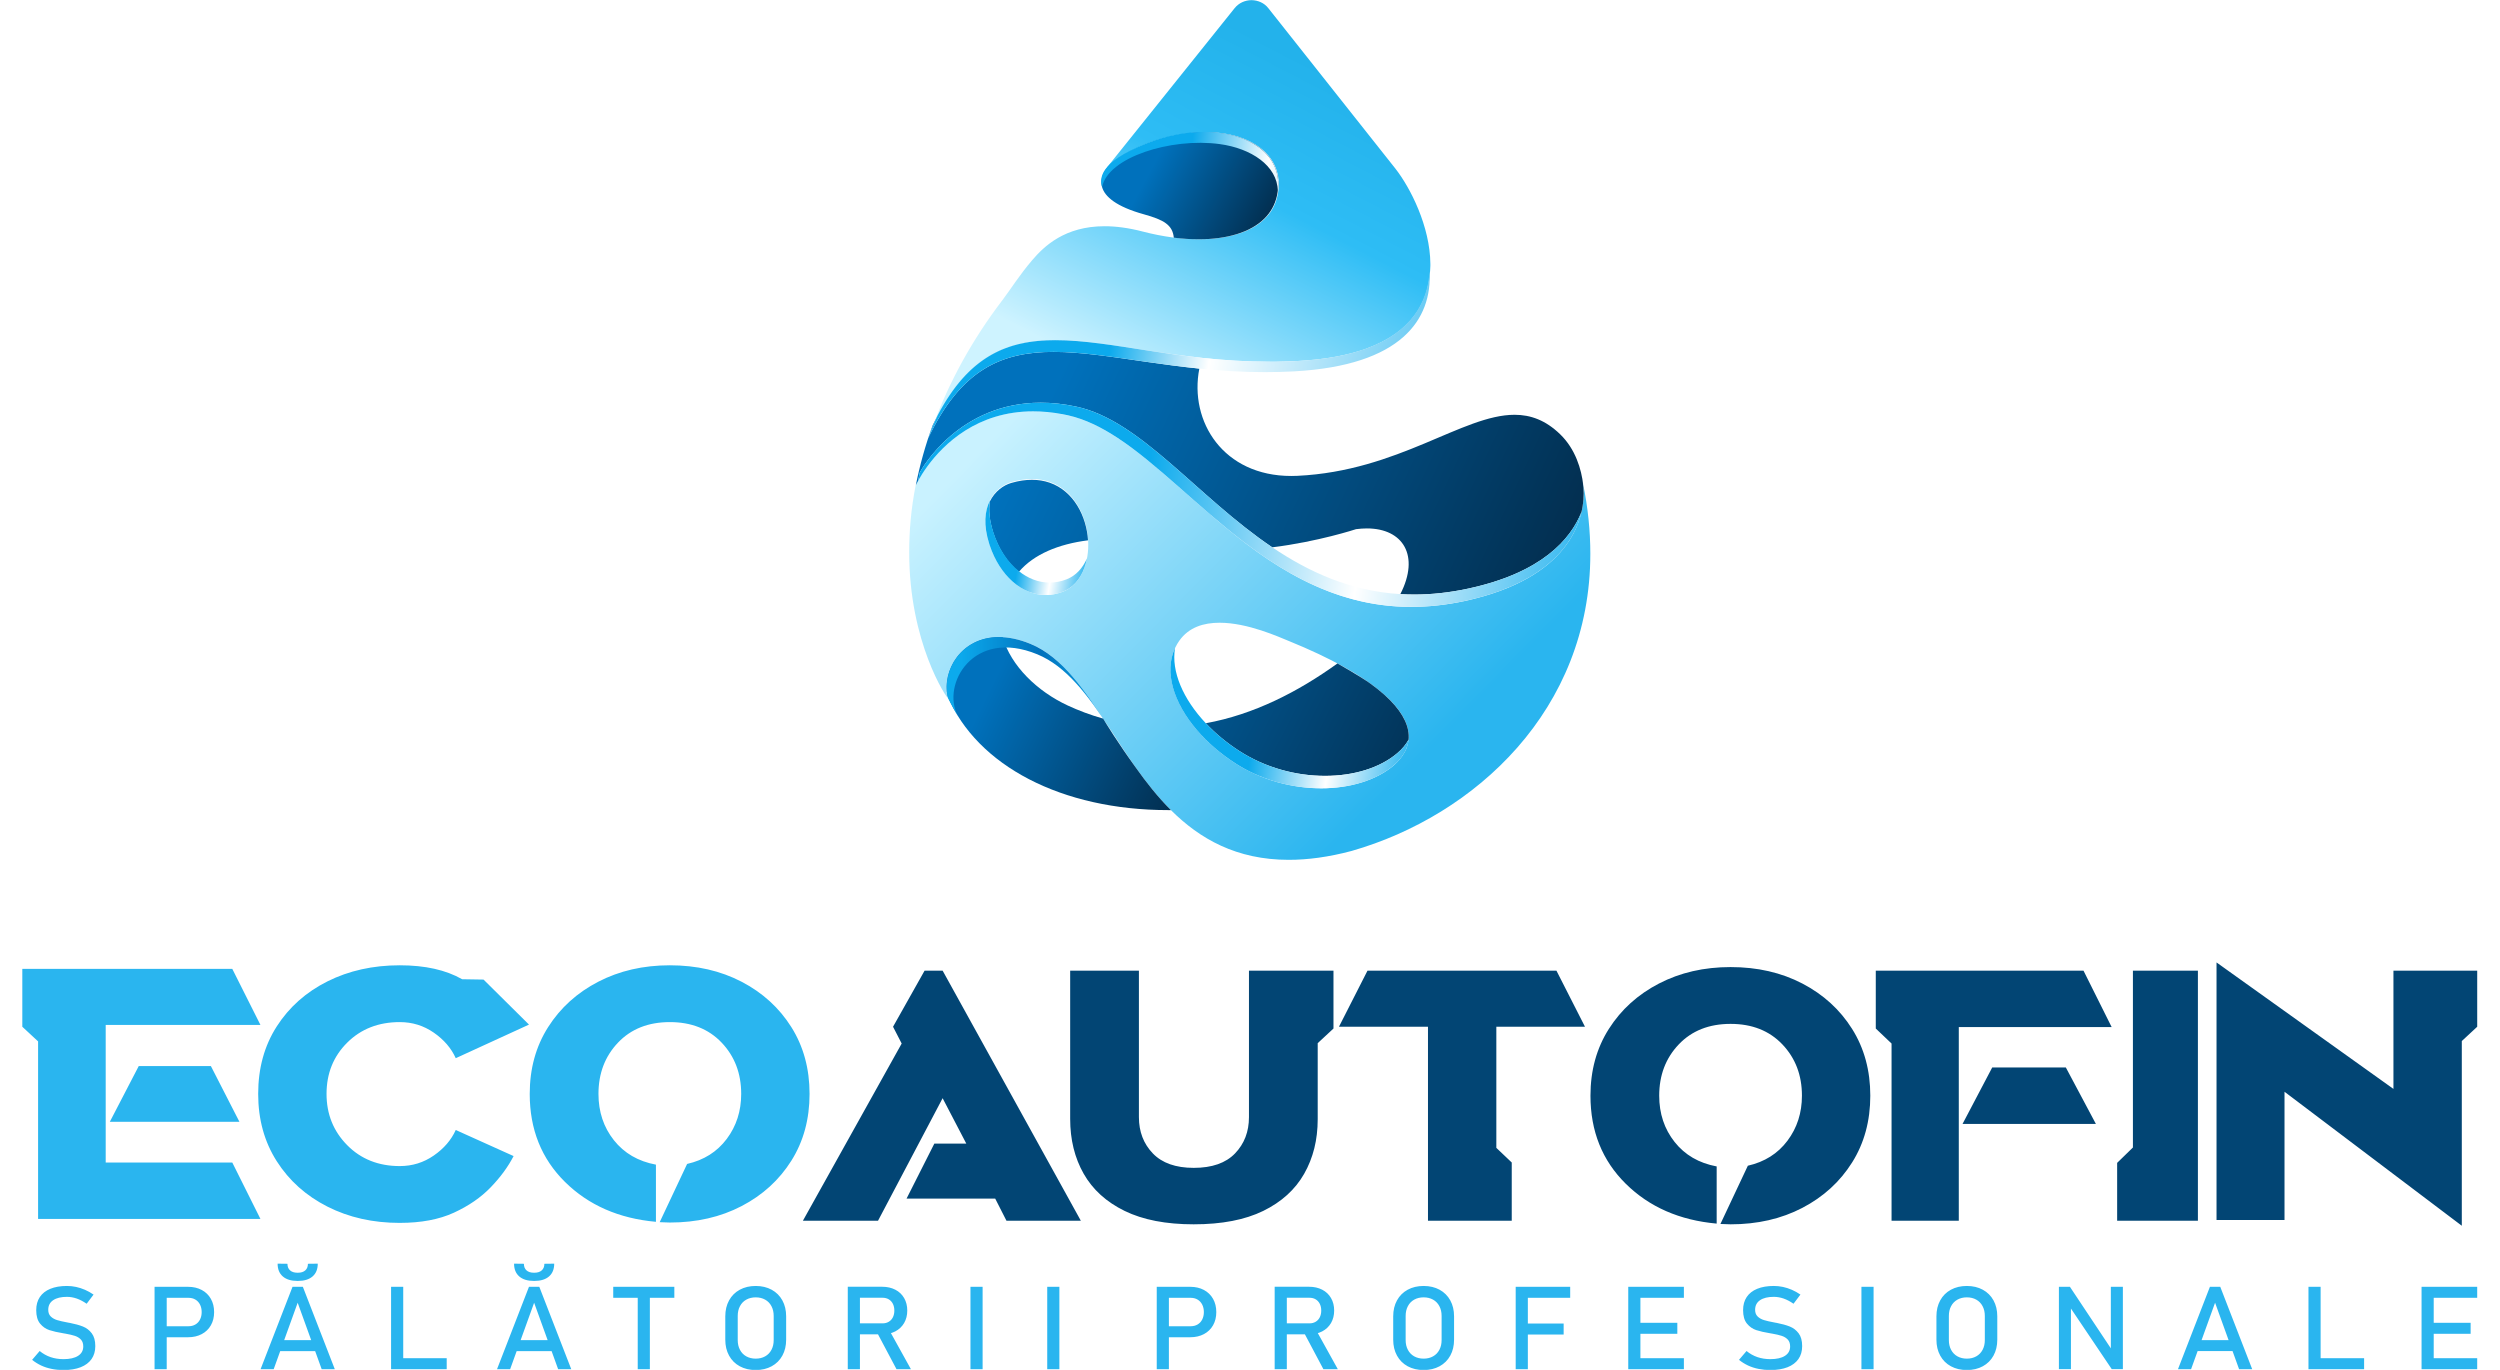 <?xml version="1.0" encoding="UTF-8"?> <svg xmlns="http://www.w3.org/2000/svg" xmlns:xlink="http://www.w3.org/1999/xlink" xmlns:xodm="http://www.corel.com/coreldraw/odm/2003" xml:space="preserve" width="300mm" height="164.386mm" version="1.1" style="shape-rendering:geometricPrecision; text-rendering:geometricPrecision; image-rendering:optimizeQuality; fill-rule:evenodd; clip-rule:evenodd" viewBox="0 0 30000 16438.6"> <defs> <style type="text/css"> .fil3 {fill:#024574;fill-rule:nonzero} .fil2 {fill:#2AB5EF;fill-rule:nonzero} .fil6 {fill:url(#id3)} .fil13 {fill:url(#id4)} .fil5 {fill:url(#id5)} .fil12 {fill:url(#id6)} .fil7 {fill:url(#id7)} .fil14 {fill:url(#id8)} .fil0 {fill:url(#id9)} .fil10 {fill:url(#id10)} .fil9 {fill:url(#id11)} .fil4 {fill:url(#id12)} .fil8 {fill:url(#id13)} .fil1 {fill:url(#id14)} .fil11 {fill:url(#id15)} </style> <clipPath id="id0"> <path d="M15017.51 1.97c-1.11,0 -1.11,0 -2.21,0l0 0c1.1,0 1.1,0 2.21,0zm-2.21 0l0 0 0 0zm-3.32 0l2.21 0c0,0 0,0 1.11,0l0 0c-1.11,0 -2.22,0 -3.32,0zm-4.43 0c1.11,0 1.11,0 2.21,0l0 0 2.22 0c-1.11,0 -3.32,0 -4.43,0zm0 0l0 0 0 0zm-2.21 0c1.1,0 2.21,0 2.21,0l0 0c0,0 -1.11,0 -2.21,0zm70.83 8.18c-18.81,-4.54 -38.74,-7.27 -58.66,-8.18l0 0c19.92,0.91 39.85,3.64 58.66,8.18zm-129.5 0c18.82,-4.54 38.74,-7.27 58.67,-8.18l0 0c-19.93,0.91 -39.85,3.64 -58.67,8.18zm130.61 0c-1.11,0 -1.11,0 -1.11,0l0 0c0,0 0,0 1.11,0zm-130.61 0c0,0 0,0 0,0l0 0c0,0 0,0 0,0zm-2.21 0.91c0,-0.91 1.11,-0.91 2.21,-0.91l0 0c-1.1,0 -2.21,0 -2.21,0.91zm135.03 0c-1.1,-0.91 -2.21,-0.91 -2.21,-0.91l0 0c0,0 1.11,0 2.21,0.91zm133.93 87.28c284.45,359.1 846.72,1068.21 1524.09,1924.6l0 0c-677.37,-856.39 -1239.64,-1565.5 -1524.09,-1924.6l0 0c-35.42,-45.46 -83.01,-74.55 -133.93,-87.28l0 0c50.92,12.73 98.51,42.73 133.93,87.28zm-405.1 0c36.53,-44.55 84.12,-74.55 136.14,-87.28l0 0c-52.02,12.73 -100.72,41.82 -136.14,87.28zm-1528.52 1907.33l1528.52 -1907.33 -1528.52 1907.33zm3877.2 1162.76l0 17.27c1.11,-2.73 1.11,-4.55 1.11,-7.27l0 0c0,-456.38 -239.08,-924.58 -420.6,-1155.49l0 0c180.42,230.01 417.28,693.66 419.49,1145.49l0 0z"></path> </clipPath> <clipPath id="id1"> <path d="M17135.81 3404.67c9.47,-49.67 15.78,-99.65 18.94,-150.25l0 0 0 -2.5c-2.64,51.54 -8.95,102.46 -18.94,152.75zm-0.53 1.56c0,-0.31 0,-0.94 0.53,-1.56l0 0c-0.53,0.62 -0.53,1.25 -0.53,1.56zm-0.53 1.87c0.53,-0.62 0.53,-1.25 0.53,-1.87l0 0c0,0.62 0,1.25 -0.53,1.87zm-745.97 776.22c469.26,-168.98 681.79,-458.54 745.97,-776.22l0 0c-64.18,317.68 -276.71,607.24 -745.97,776.22zm-1.58 0.63c0.53,-0.31 1.06,-0.31 1.58,-0.63l0 0c-0.52,0.32 -1.05,0.32 -1.58,0.63zm-2.1 0.62c0.53,0 0.53,-0.31 1.05,-0.31l0 0c-0.52,0 -1.05,0.31 -1.05,0.31zm-2.1 0.94c0.52,-0.31 0.52,-0.31 1.05,-0.62l0 0c-0.53,0.31 -0.53,0.31 -1.05,0.62zm-2.11 0.62c0.53,0 0.53,0 0.53,0l0 0c0,0 0,0 -0.53,0zm-1065.82 153.06c83.12,-0.93 168.34,-3.75 255.14,-8.43l0 0c-86.8,4.68 -172.02,7.5 -255.14,8.43l0 0z"></path> </clipPath> <clipPath id="id2"> <path d="M12397.34 4935.87c50.65,0 103.6,2.68 156.55,7.37l0 0c-52.95,-4.69 -103.6,-7.37 -154.24,-7.37l0 0 -2.31 0zm-4.6 0c-267.05,0.67 -490.36,63.63 -674.53,155.38l0 0c186.48,-92.42 409.78,-155.38 679.13,-155.38l0 0 -4.6 0zm165.75 7.37c-2.3,0 -2.3,0 -4.6,0l0 0c0,0 2.3,0 4.6,0zm246.33 38.17c-85.18,-18.75 -168.05,-30.81 -246.33,-38.17l0 0c78.28,7.36 161.15,20.09 246.33,38.17zm-246.33 -38.17c0,0 0,0 0,0l0 0c0,0 0,0 0,0zm257.84 40.85c-2.3,-1.34 -6.9,-2.01 -11.51,-2.68l0 0c4.61,0.67 9.21,1.34 11.51,2.68zm4.61 0.67c0,0 -2.3,-0.67 -4.61,-0.67l0 0c2.31,0 4.61,0.67 4.61,0.67zm18.42 4.69c-4.61,-2.01 -11.51,-3.35 -18.42,-4.69l0 0c6.91,1.34 13.81,2.68 18.42,4.69zm0 0c0,0 0,0 0,0l0 0c0,0 0,0 0,0zm20.72 4.69c-6.91,-1.34 -13.82,-3.35 -20.72,-4.69l0 0c6.9,1.34 13.81,3.35 20.72,4.69zm-20.72 -4.69c0,0 0,0 0,0l0 0c0,0 0,0 0,0zm52.95 13.4c-11.51,-2.68 -20.72,-5.36 -32.23,-8.71l0 0c11.51,3.35 20.72,6.03 32.23,8.71zm9.2 3.34c-2.3,-1.34 -6.9,-2 -9.2,-3.34l0 0c2.3,1.34 6.9,2 9.2,3.34zm504.17 245.13c-165.75,-109.17 -333.81,-194.89 -504.17,-245.13l0 0c170.36,50.24 338.42,135.96 504.17,245.13zm-1689.77 -159.4c0,-0.67 2.3,-0.67 2.3,-0.67l0 0c0,0 -2.3,0 -2.3,0.67zm0 0.67c0,-0.67 0,-0.67 0,-0.67l0 0c0,0 0,0 0,0.67zm-725.18 731.37c23.02,-52.91 241.73,-490.93 725.18,-731.37l0 0c-483.45,240.44 -702.16,678.46 -725.18,731.37zm2417.26 -571.97c-2.31,0 -2.31,0 -2.31,-0.67l0 0c0,0.67 0,0.67 2.31,0.67zm20.72 14.74c-6.91,-4.69 -13.82,-9.38 -20.72,-14.74l0 0c6.9,5.36 13.81,10.05 20.72,14.74zm3501.56 2015.96c-1599.99,-1.34 -2550.78,-1381.7 -3501.56,-2015.96l0 0c950.78,634.26 1901.57,2014.62 3501.56,2015.96zm-5941.84 -1457.39c-55.25,284.65 -78.27,550.54 -78.27,796.34l0 0c0,-245.8 23.02,-511.69 78.27,-796.34l0 0c0,0 0,-0.67 2.3,-1.34l0 0c-2.3,0.67 -2.3,1.34 -2.3,1.34zm6584.14 1387.07c-225.61,48.22 -435.11,70.32 -640,70.32l0 0c0,0 0,0 0,0l0 0c0,0 0,0 0,0l0 0c204.89,0 414.39,-22.1 640,-70.32l0 0c1263.88,-272.59 1431.93,-976.51 1431.93,-1292.63l0 0c0,316.12 -168.05,1020.04 -1431.93,1292.63zm-642.3 70.32c0,0 2.3,0 2.3,0l0 0c0,0 -2.3,0 -2.3,0l0 0z"></path> </clipPath> <linearGradient id="id3" gradientUnits="userSpaceOnUse" x1="17694.64" y1="9752.95" x2="12742.1" y2="7244.46"> <stop offset="0" style="stop-opacity:1; stop-color:#032642"></stop> <stop offset="1" style="stop-opacity:1; stop-color:#0071BC"></stop> </linearGradient> <linearGradient id="id4" gradientUnits="userSpaceOnUse" x1="11514.85" y1="8321.26" x2="13311.25" y2="8321.26"> <stop offset="0" style="stop-opacity:1; stop-color:#0CAAED"></stop> <stop offset="0.541" style="stop-opacity:1; stop-color:#0071BC"></stop> <stop offset="1" style="stop-opacity:1; stop-color:#0CAAED"></stop> </linearGradient> <linearGradient id="id5" gradientUnits="userSpaceOnUse" xlink:href="#id3" x1="18275.49" y1="9211.61" x2="11874.43" y2="6149.13"> </linearGradient> <linearGradient id="id6" gradientUnits="userSpaceOnUse" x1="14820.53" y1="8587.95" x2="17090.35" y2="8945.22"> <stop offset="0" style="stop-opacity:1; stop-color:#0CAAED"></stop> <stop offset="0.11" style="stop-opacity:1; stop-color:#0CAAED"></stop> <stop offset="0.522" style="stop-opacity:1; stop-color:white"></stop> <stop offset="1" style="stop-opacity:1; stop-color:#0CAAED"></stop> </linearGradient> <linearGradient id="id7" gradientUnits="userSpaceOnUse" xlink:href="#id3" x1="14503.68" y1="9592.08" x2="11860.15" y2="8302.34"> </linearGradient> <linearGradient id="id8" gradientUnits="userSpaceOnUse" xlink:href="#id6" x1="14011.68" y1="2008.56" x2="16286.81" y2="2300.49"> </linearGradient> <linearGradient id="id9" gradientUnits="userSpaceOnUse" x1="16288.24" y1="9865.42" x2="11769.73" y2="5387.16"> <stop offset="0" style="stop-opacity:1; stop-color:#2AB5EF"></stop> <stop offset="1" style="stop-opacity:1; stop-color:#C9F2FF"></stop> </linearGradient> <linearGradient id="id10" gradientUnits="userSpaceOnUse" xlink:href="#id6" x1="12132.73" y1="6558.81" x2="13127.8" y2="6713.39"> </linearGradient> <linearGradient id="id11" gradientUnits="userSpaceOnUse" x1="13324.93" y1="4136.56" x2="19920.75" y2="5129.74"> <stop offset="0" style="stop-opacity:1; stop-color:#0CAAED"></stop> <stop offset="0.18" style="stop-opacity:1; stop-color:white"></stop> <stop offset="0.788" style="stop-opacity:1; stop-color:#0CAAED"></stop> <stop offset="1" style="stop-opacity:1; stop-color:#0CAAED"></stop> </linearGradient> <linearGradient id="id12" gradientUnits="userSpaceOnUse" xlink:href="#id3" x1="15413.85" y1="2689.91" x2="13897.98" y2="1870.9"> </linearGradient> <linearGradient id="id13" gradientUnits="userSpaceOnUse" xlink:href="#id3" x1="19248.96" y1="7546.68" x2="12719.76" y2="4488.52"> </linearGradient> <linearGradient id="id14" gradientUnits="userSpaceOnUse" x1="15738.88" y1="752.67" x2="13699.41" y2="4690.56"> <stop offset="0" style="stop-opacity:1; stop-color:#23B2EB"></stop> <stop offset="0.388" style="stop-opacity:1; stop-color:#2EBDF5"></stop> <stop offset="1" style="stop-opacity:1; stop-color:#CEF3FF"></stop> </linearGradient> <linearGradient id="id15" gradientUnits="userSpaceOnUse" xlink:href="#id6" x1="13037.13" y1="5812.42" x2="19432.1" y2="6765.8"> </linearGradient> </defs> <g id="Layer_x0020_1">  <g id="_1843004770672"> <path class="fil0" d="M12399.83 4935.48l-6.99 0c-972.61,3.08 -1377.11,829.22 -1405.09,889.6l0 0c-56.09,284.66 -77.24,550.73 -77.24,796.75l0 0c-2.29,1089.2 451.27,1759.09 467.65,1759.09l0 0 0 -1.47c-11.68,-43.33 -18.73,-88.31 -18.73,-133.11l0 0c0,-284.66 224.48,-601.87 628.91,-601.87l0 0c112.27,0 238.49,24.84 378.73,81.97l0 0c516.71,213.57 832.37,877.29 1257.81,1477.6l0 0c128.56,182.55 268.89,360.48 425.49,516.73l0 0c348.43,346.59 787.96,597.22 1414.52,597.22l0 0c226.81,0 476.89,-32.53 755.1,-106.8l0 0c1480,-423.95 2863.96,-1692.52 2863.96,-3566.14l0 0c0,-270.79 -27.98,-553.9 -88.78,-847.81l0 0c4.69,27.84 9.33,69.55 9.33,122.15l0 0c0,317.22 -168.39,1019.57 -1430.81,1293.44l0 0c-224.46,47.97 -437.26,69.62 -640.65,69.62l0 0c-1947.41,0 -2936.32,-2045.26 -4128.71,-2300.63l0 0c-145.01,-30.83 -278.22,-44.8 -404.5,-46.34zm-528.38 1590.5c-32.68,-102.11 -46.79,-193.43 -46.79,-272.33l0 0c0,-276.95 166.03,-425.49 311.04,-468.84l0 0c88.77,-24.75 170.57,-37.09 247.81,-37.09l0 0c77.12,0 147.24,12.34 210.37,34.01l0 0 2.35 1.54 2.29 0c306.34,108.28 460.59,444.09 460.59,753.5l0 0c0,252.2 -102.86,485.8 -306.25,564.7l0 0c-70.13,26.3 -137.98,38.7 -203.46,38.7l0 0c-294.52,0 -561.06,-244.47 -677.95,-614.19zm2952.79 2634.72c-472.21,-306.41 -778.55,-748.79 -778.55,-1124.75l0 0c0,-125.32 32.82,-242.94 105.28,-346.59l0 0c114.56,-162.42 292.25,-216.56 483.96,-216.56l0 0c339.02,0 713.05,171.67 832.23,219.64l0 0c1019.38,414.61 1437.84,818.5 1437.84,1146.44l0 0c0,130.02 -65.42,246 -182.39,348.11l0 0c-210.37,177.93 -526.03,272.24 -867.32,272.24l0 0c-345.99,0 -715.39,-95.85 -1031.05,-298.53l0 0z"></path> <path class="fil1" d="M17164.57 3187.9l0 -1.08 0 -1.1 0 -17.54c-3.45,-452.09 -240.25,-915.98 -420.46,-1145.77l0 0c-677.87,-855.91 -1239.07,-1565.56 -1523.97,-1924.1l0 0c-49.77,-64.28 -125.26,-95.05 -200.82,-96.5l-3.37 0c-75.55,1.45 -149.36,32.22 -200.83,96.5l0 0 -1529.12 1908.04c302.1,-267.7 772.3,-419.97 1182.48,-419.97l0 0c144.14,0 279.68,19.07 398.11,57.15l0 0c308.98,99.51 478.83,310.22 478.83,567.69l0 0c0,45.37 -5.15,93.67 -17.2,143.43l0 0c-77.24,346.74 -451.35,516.54 -938.68,516.54l0 0c-207.73,0 -437.7,-30.76 -674.42,-92.19l0 0c-173.35,-45.38 -326.17,-64.38 -459.94,-64.38l0 0c-477.14,0 -725.99,239.93 -868.42,406.74l0 0c-152.73,178.57 -260.9,352.67 -355.25,477.03l0 0c-360.37,471.1 -641.9,981.82 -834.12,1507.12l0 0c351.86,-738.87 779.19,-981.81 1314.63,-1018.42l0 0 1.77 0 1.68 0c51.48,-4.37 102.95,-5.84 156.17,-5.84l0 0c336.37,0 713.86,65.83 1139.52,130.2l0 0c197.38,29.32 403.33,60.08 619.57,83.45l0 0c253.91,27.84 523.47,45.38 810.05,45.38l0 0 80.62 0c84.15,-1.48 168.15,-4.4 255.76,-8.77l0 0 5.12 0c326.09,-17.53 590.36,-68.75 803.14,-143.43l0 0c1.69,0 1.69,0 1.69,-1.48l0 0 1.77 0 1.68 0 1.69 -1.45 1.77 0c0,0 1.69,0 1.69,-1.47l0 0c544.01,-196.1 743.16,-554.52 765.41,-932.05l0 0 0 2.93c1.62,-22.74 3.35,-44 3.45,-66.66z"></path> <path class="fil2" d="M2873 13461.36l-1555.03 0 347.05 -668.84 865.4 0 342.58 668.84zm252.43 1166.18l-2668.36 0 0 -2130.83 -189.35 -175.79 0 -694.55 2519.63 0 338.08 673.13 -1857.04 0 0 1650.62 1518.96 0 338.08 677.42zm1672 47.16c-321.51,0 -610.74,-65.07 -867.69,-195.09 -256.89,-130.06 -459.76,-311.55 -608.45,-544.49 -148.78,-232.96 -223.13,-502.32 -223.13,-808.17 0,-308.7 74.35,-578.8 223.13,-810.31 148.69,-231.51 351.56,-411.6 608.45,-540.21 256.95,-128.6 546.18,-192.93 867.69,-192.93 303.51,0 552.9,55.73 748.22,167.23l256.92 4.28 545.41 540.21 -878.95 403.02c-54.09,-120.06 -141.97,-222.27 -263.69,-306.59 -121.7,-84.3 -257.68,-126.46 -407.91,-126.46 -255.43,0 -465.75,82.17 -631.04,246.52 -165.26,164.35 -247.91,369.42 -247.91,615.24 0,242.95 82.65,448.02 247.91,615.25 165.29,167.17 375.61,250.76 631.04,250.76 150.23,0 286.21,-42.12 407.91,-126.45 121.72,-84.3 209.6,-186.48 263.69,-306.54l694.12 312.98c-66.1,128.62 -157.74,253.67 -274.95,375.11 -117.18,121.48 -264.42,222.95 -441.73,304.42 -177.27,81.47 -393.63,122.22 -649.04,122.22zm3240.58 -4.32l-121.72 -4.28 329.05 -698.84c201.33,-45.71 359.83,-145.78 475.55,-300.09 115.69,-154.37 173.53,-334.43 173.53,-540.22 0,-245.82 -78.14,-450.89 -234.39,-615.24 -156.27,-164.35 -363.6,-246.52 -622.02,-246.52 -258.43,0 -465.75,82.17 -622.03,246.52 -156.22,164.35 -234.36,369.42 -234.36,615.24 0,214.35 61.59,399.43 184.77,555.19 123.21,155.79 291.49,253.67 504.86,293.71l0 685.94c-444.73,-40.01 -808.33,-199.34 -1090.8,-478.02 -282.46,-278.67 -423.71,-630.96 -423.71,-1056.82 0,-302.97 73.64,-570.24 220.86,-801.75 147.28,-231.51 347.84,-413 601.75,-544.49 253.93,-131.45 540.14,-197.21 858.66,-197.21 321.55,0 608.49,65.76 860.92,197.21 252.41,131.49 451.48,312.98 597.22,544.49 145.74,231.51 218.61,498.78 218.61,801.75 0,302.95 -72.87,570.2 -218.61,801.73 -145.74,231.51 -344.81,413.02 -597.22,544.49 -252.43,131.47 -539.37,197.21 -860.92,197.21z"></path> <path class="fil3" d="M12970.11 14648.96l-892.48 0 -135.2 -265.82 -1063.74 0 333.54 -660.27 383.12 0 -283.94 -544.5 -775.25 1470.59 -901.52 0 1185.46 -2126.53 -103.65 -201.51 378.6 -673.13 216.36 0 1658.7 3001.17zm1354.86 42.84c-333.54,0 -609.99,-53.57 -829.35,-160.78 -219.38,-107.18 -383.1,-255.79 -491.33,-445.86 -108.13,-190.1 -162.22,-409.46 -162.22,-658.11l0 -1779.26 824.85 0 0 1757.82c0,174.35 55.59,319.4 166.76,435.15 111.19,115.74 274.95,173.67 491.29,173.67 219.36,0 384.62,-57.93 495.81,-173.67 111.19,-115.75 166.76,-260.8 166.76,-435.15l0 -1757.82 1014.16 0 0 694.55 -189.3 175.79 0 913.2c0,245.8 -54.08,463.73 -162.23,653.83 -108.19,190.07 -271.95,338.68 -491.31,445.86 -219.38,107.21 -497.33,160.78 -833.89,160.78zm3815.92 -42.84l-1005.17 0 0 -2328.04 -1068.25 0 342.58 -673.13 2267.21 0 342.54 673.13 -1063.72 0 0 1453.4 184.81 175.78 0 698.86zm2625.92 42.84l-121.68 -4.28 329.01 -698.84c201.33,-45.74 359.87,-145.75 475.53,-300.12 115.69,-154.34 173.55,-334.4 173.55,-540.19 0,-245.82 -78.11,-450.92 -234.38,-615.24 -156.25,-164.35 -363.62,-246.51 -622.03,-246.51 -258.42,0 -465.75,82.16 -622.02,246.51 -156.25,164.32 -234.37,369.42 -234.37,615.24 0,214.35 61.59,399.43 184.81,555.19 123.18,155.79 291.48,253.67 504.8,293.68l0 686c-444.71,-39.99 -808.33,-199.37 -1090.77,-478.05 -282.49,-278.67 -423.69,-630.93 -423.69,-1056.82 0,-302.97 73.62,-570.24 220.86,-801.75 147.23,-231.51 347.8,-413 601.73,-544.49 253.93,-131.49 540.14,-197.21 858.65,-197.21 321.49,0 608.5,65.72 860.91,197.21 252.43,131.49 451.49,312.98 597.23,544.49 145.74,231.51 218.59,498.78 218.59,801.75 0,302.95 -72.85,570.22 -218.59,801.73 -145.74,231.51 -344.8,413 -597.23,544.49 -252.41,131.5 -539.42,197.21 -860.91,197.21zm2738.63 -42.84l-806.83 0 0 -2126.53 -189.3 -180.09 0 -694.55 2492.57 0 338.08 677.41 -1834.52 0 0 2323.76zm1645.18 -1161.88l-1600.11 0 356.1 -677.41 883.45 0 360.56 677.41zm1224.17 1161.88l-969.1 0 0 -694.58 189.3 -184.37 0 -2122.22 779.8 0 0 3001.17zm3166.79 60l-2127.45 -1607.78 0 1539.17 -815.82 0 0 -3091.15 2122.95 1517.7 0 -1419.11 1005.17 0 0 673.13 -184.85 171.51 0 2216.53z"></path> <path class="fil2" d="M761.99 16440.44c-50.02,0 -97.58,-4.63 -142.22,-13.69 -44.88,-9.07 -86.59,-22.51 -125.61,-40.61 -38.78,-18.32 -75.12,-40.84 -108.78,-67.97l90.75 -106.02c39.51,32.48 83.17,57.06 130.73,73.32 47.54,16.23 99.26,24.35 155.13,24.35 75.12,0 133.44,-13.21 174.9,-39.69 41.46,-26.44 62.19,-64.01 62.19,-112.51l0 -0.69c0,-34.33 -9.24,-61.71 -28.06,-81.91 -19,-20.2 -43.17,-35.02 -72.91,-44.78 -29.78,-9.75 -68.33,-18.77 -115.41,-26.92 -1.42,-0.46 -3.17,-0.69 -4.6,-0.69 -1.71,0 -3.41,-0.23 -4.87,-0.69l-10.51 -1.86c-69.75,-11.37 -126.34,-24.34 -169.76,-38.52 -43.67,-14.38 -80.99,-40.35 -111.96,-78.18 -30.97,-37.8 -46.33,-91.64 -46.33,-161.47l0 -0.72c0,-60.99 14.36,-113.2 43.17,-156.59 28.76,-43.17 70.97,-76.34 126.11,-98.82 55.34,-22.76 121.7,-34.15 199.5,-34.15 37.09,0 73.66,3.96 109.52,11.62 36.09,7.66 71.46,19.28 106.61,34.33 34.86,15.09 69.25,34.33 103.16,57.57l-82.93 109.95c-39.52,-27.58 -78.78,-48.27 -118.3,-62.19 -39.28,-13.66 -78.53,-20.64 -118.06,-20.64 -70.95,0 -126.34,13.46 -165.62,40.38 -39.25,26.9 -58.8,65.19 -58.8,114.61l0 0.69c0,33.87 10.02,60.53 30.29,80.05 20.21,19.51 45.6,33.86 75.84,43.16 30.25,9.27 72.19,19.03 126.12,28.99 1.95,0.46 3.66,0.74 5.32,0.92 1.71,0.23 3.46,0.71 5.37,1.2 2.44,0.43 4.9,0.89 7.81,1.35 2.93,0.23 5.39,0.72 7.83,1.18 62.94,12.31 115.37,26.89 157.56,43.62 42.19,16.71 77.59,43.86 105.88,81.2 28.28,37.34 42.44,88.37 42.44,153.35l0 1.17c0,60.33 -14.89,111.82 -44.88,154.73 -30.24,42.94 -73.66,75.43 -130.5,97.93 -57.09,22.52 -125.63,33.64 -206.12,33.64zm1167.83 -525.52l332.21 0c31.49,0 59.04,-6.97 82.92,-21.12 23.93,-13.89 42.21,-33.87 55.38,-59.61 13.18,-25.98 19.74,-55.71 19.74,-89.07 0,-34.14 -6.56,-64.05 -19.74,-89.8 -13.17,-25.77 -31.45,-45.95 -55.38,-60.1 -23.88,-14.4 -51.43,-21.33 -82.92,-21.33l-332.21 0 0 -132.04 327.31 0c61.99,0 116.4,12.54 163.71,37.82 47.06,25.06 83.67,60.54 109.5,106.26 26.1,45.94 39.02,98.84 39.02,159.19 0,60.31 -12.92,113.23 -39.02,158.67 -25.83,45.46 -62.44,80.73 -109.5,105.58 -47.31,25.04 -101.72,37.58 -163.71,37.58l-327.31 0 0 -132.03zm-75.14 -473.07l145.86 0 0 988.37 -145.86 0 0 -988.37zm1655.43 0l124.16 0 383.2 988.37 -157.35 0 -288.07 -797.42 -287.81 797.42 -157.33 0 383.2 -988.37zm-206.6 639.68l546.64 0 0 131.74 -546.64 0 0 -131.74zm509.53 -917.62c0,66.1 -20.71,117.16 -62.18,153.35 -41.48,35.96 -100.03,53.84 -175.87,53.84l-5.62 0c-75.85,0 -134.38,-17.88 -175.84,-53.84 -41.46,-36.19 -62.21,-87.25 -62.21,-153.35l118.03 1.4c0,33.87 10.27,60.31 31.27,79.1 20.96,18.82 50.45,28.3 88.75,28.3l5.62 0c38.05,0 67.58,-9.48 88.54,-28.3 21,-18.79 31.45,-45.23 31.45,-79.1l118.06 -1.4zm879.78 277.94l145.84 0 0 988.37 -145.84 0 0 -988.37zm72.93 856.62l594.67 0 0 131.8 -594.67 0 0 -131.8zm1581.77 -856.62l124.12 0 383.24 988.37 -157.35 0 -288.06 -797.42 -287.84 797.42 -157.31 0 383.2 -988.37zm-206.59 639.68l546.61 0 0 131.74 -546.61 0 0 -131.74zm509.52 -917.62c0,66.1 -20.73,117.16 -62.19,153.35 -41.46,35.96 -100.01,53.84 -175.88,53.84l-5.6 0c-75.87,0 -134.41,-17.88 -175.88,-53.84 -41.46,-36.19 -62.19,-87.25 -62.19,-153.35l118.06 1.4c0,33.87 10.26,60.31 31.22,79.1 20.98,18.82 50.49,28.3 88.79,28.3l5.6 0c38.05,0 67.56,-9.48 88.54,-28.3 20.96,-18.79 31.47,-45.23 31.47,-79.1l118.06 -1.4zm1002.21 358.93l145.63 0 0 907.38 -145.63 0 0 -907.38zm-293.91 -80.99l733.23 0 0 132.04 -733.23 0 0 -132.04zm1709.8 998.59c-72.44,0 -136.36,-15.1 -191.72,-45.24 -55.14,-30.16 -97.81,-72.61 -128.05,-127.86 -30.28,-54.96 -45.37,-118.79 -45.37,-191.15l0 -280.06c0,-72.61 15.09,-136.39 45.37,-191.41 30.24,-54.99 72.91,-97.69 128.05,-127.83 55.36,-30.16 119.28,-45.26 191.72,-45.26 72.18,0 136.12,15.1 191.48,45.26 55.12,30.14 98.04,72.84 128.28,127.83 30.26,55.02 45.37,118.8 45.37,191.41l0 280.06c0,72.36 -15.11,136.19 -45.37,191.15 -30.24,55.25 -73.16,97.7 -128.28,127.86 -55.36,30.14 -119.3,45.24 -191.48,45.24zm0 -136.67c42.69,0 80.48,-9.25 113.2,-27.59 32.68,-18.32 57.78,-44.32 75.6,-78.18 18.04,-33.64 26.83,-72.62 26.83,-117.19l0 -289.51c0,-44.36 -8.79,-83.52 -26.83,-117.2 -17.82,-33.87 -42.92,-59.85 -75.6,-78.19 -32.72,-18.31 -70.51,-27.61 -113.2,-27.61 -42.94,0 -80.74,9.3 -113.42,27.61 -32.72,18.34 -57.82,44.32 -75.62,78.19 -18.04,33.68 -26.85,72.84 -26.85,117.2l0 289.51c0,44.57 8.81,83.55 26.85,117.19 17.8,33.86 42.9,59.86 75.62,78.18 32.68,18.34 70.48,27.59 113.42,27.59zm1168.3 -423.4l354.42 0c27.81,0 52.22,-6.29 73.66,-19.06 21.48,-12.72 38.05,-30.6 49.77,-54.02 11.47,-23.42 17.33,-50.13 17.33,-80.51 0,-30.39 -5.86,-57.33 -17.33,-80.5 -11.72,-23.42 -28.29,-41.56 -49.52,-54.09 -20.96,-12.77 -45.83,-19.01 -73.91,-19.01l-354.42 0 0 -132.02 348.82 0c60.01,0 112.71,11.85 158.29,35.5 45.38,23.45 80.74,56.85 105.63,100.25 25.1,43.16 37.57,93.25 37.57,149.87 0,56.58 -12.7,106.49 -37.82,149.86 -25.37,43.16 -60.73,76.57 -106.11,100.25 -45.58,23.42 -98.03,35.27 -157.56,35.27l-348.82 0 0 -131.79zm-63.65 -439.21l145.89 0 0 989.06 -145.89 0 0 -989.06zm346.62 540.37l145.11 -31.08 265.88 479.77 -172.95 0 -238.04 -448.69zm1271.46 448.69l-145.85 0 0 -988.37 145.85 0 0 988.37zm921.24 0l-145.84 0 0 -988.37 145.84 0 0 988.37zm1243.42 -515.3l332.25 0c31.47,0 59.01,-6.97 82.91,-21.12 23.93,-13.89 42.23,-33.87 55.38,-59.61 13.18,-25.98 19.77,-55.71 19.77,-89.07 0,-34.14 -6.59,-64.05 -19.77,-89.8 -13.15,-25.77 -31.45,-45.95 -55.38,-60.1 -23.9,-14.4 -51.44,-21.33 -82.91,-21.33l-332.25 0 0 -132.04 327.38 0c61.95,0 116.33,12.54 163.66,37.82 47.08,25.06 83.68,60.54 109.51,106.26 26.1,45.94 39.02,98.84 39.02,159.19 0,60.31 -12.92,113.23 -39.02,158.67 -25.83,45.46 -62.43,80.73 -109.51,105.58 -47.33,25.04 -101.71,37.58 -163.66,37.58l-327.38 0 0 -132.03zm-75.12 -473.07l145.85 0 0 988.37 -145.85 0 0 -988.37zm1478.83 438.52l354.44 0c27.79,0 52.2,-6.29 73.64,-19.06 21.46,-12.72 38.05,-30.6 49.77,-54.02 11.45,-23.42 17.31,-50.13 17.31,-80.51 0,-30.39 -5.86,-57.33 -17.31,-80.5 -11.72,-23.42 -28.31,-41.56 -49.52,-54.09 -20.96,-12.77 -45.85,-19.01 -73.89,-19.01l-354.44 0 0 -132.02 348.82 0c59.99,0 112.69,11.85 158.29,35.5 45.38,23.45 80.74,56.85 105.63,100.25 25.12,43.16 37.57,93.25 37.57,149.87 0,56.58 -12.69,106.49 -37.8,149.86 -25.39,43.16 -60.75,76.57 -106.13,100.25 -45.62,23.42 -98.07,35.27 -157.56,35.27l-348.82 0 0 -131.79zm-63.65 -439.21l145.89 0 0 989.06 -145.89 0 0 -989.06zm346.6 540.37l145.13 -31.08 265.9 479.77 -172.94 0 -238.09 -448.69zm1441.01 458.91c-72.44,0 -136.36,-15.1 -191.7,-45.24 -55.14,-30.16 -97.83,-72.61 -128.07,-127.86 -30.22,-54.96 -45.37,-118.79 -45.37,-191.15l0 -280.06c0,-72.61 15.15,-136.39 45.37,-191.41 30.24,-54.99 72.93,-97.69 128.07,-127.83 55.34,-30.16 119.26,-45.26 191.7,-45.26 72.22,0 136.12,15.1 191.5,45.26 55.1,30.14 98.04,72.84 128.3,127.83 30.24,55.02 45.38,118.8 45.38,191.41l0 280.06c0,72.36 -15.14,136.19 -45.38,191.15 -30.26,55.25 -73.2,97.7 -128.3,127.86 -55.38,30.14 -119.28,45.24 -191.5,45.24zm0 -136.67c42.68,0 80.5,-9.25 113.2,-27.59 32.68,-18.32 57.8,-44.32 75.62,-78.18 18.07,-33.64 26.81,-72.62 26.81,-117.19l0 -289.51c0,-44.36 -8.74,-83.52 -26.81,-117.2 -17.82,-33.87 -42.94,-59.85 -75.62,-78.19 -32.7,-18.31 -70.52,-27.61 -113.2,-27.61 -42.92,0 -80.72,9.3 -113.4,27.61 -32.68,18.34 -57.82,44.32 -75.62,78.19 -18.06,33.68 -26.85,72.84 -26.85,117.2l0 289.51c0,44.57 8.79,83.55 26.85,117.19 17.8,33.86 42.94,59.86 75.62,78.18 32.68,18.34 70.48,27.59 113.4,27.59zm1104.65 -861.92l145.89 0 0 988.37 -145.89 0 0 -988.37zm71.5 440.61l503.94 0 0 131.79 -503.94 0 0 -131.79zm0 -440.61l582.47 0 0 132.04 -582.47 0 0 -132.04zm1279.28 0l145.84 0 0 988.37 -145.84 0 0 -988.37zm70.75 856.62l596.86 0 0 131.8 -596.86 0 0 -131.8zm0 -424.85l518.1 0 0 131.8 -518.1 0 0 -131.8zm0 -431.77l596.86 0 0 132.04 -596.86 0 0 -132.04zm1634.68 998.59c-50.02,0 -97.57,-4.63 -142.22,-13.69 -44.88,-9.07 -86.59,-22.51 -125.61,-40.61 -38.78,-18.32 -75.12,-40.84 -108.78,-67.97l90.75 -106.02c39.51,32.48 83.17,57.06 130.71,73.32 47.56,16.23 99.29,24.35 155.15,24.35 75.12,0 133.4,-13.21 174.9,-39.69 41.46,-26.44 62.19,-64.01 62.19,-112.51l0 -0.69c0,-34.33 -9.28,-61.71 -28.06,-81.91 -19.02,-20.2 -43.16,-35.02 -72.95,-44.78 -29.74,-9.75 -68.29,-18.77 -115.35,-26.92 -1.48,-0.46 -3.18,-0.69 -4.64,-0.69 -1.71,0 -3.43,-0.23 -4.89,-0.69l-10.47 -1.86c-69.77,-11.37 -126.34,-24.34 -169.76,-38.52 -43.67,-14.38 -80.99,-40.35 -111.96,-78.18 -30.99,-37.8 -46.37,-91.64 -46.37,-161.47l0 -0.72c0,-60.99 14.4,-113.2 43.21,-156.59 28.76,-43.17 70.97,-76.34 126.07,-98.82 55.38,-22.76 121.72,-34.15 199.54,-34.15 37.09,0 73.66,3.96 109.52,11.62 36.1,7.66 71.46,19.28 106.61,34.33 34.87,15.09 69.25,34.33 103.16,57.57l-82.93 109.95c-39.52,-27.58 -78.78,-48.27 -118.3,-62.19 -39.26,-13.66 -78.53,-20.64 -118.06,-20.64 -70.99,0 -126.34,13.46 -165.61,40.38 -39.3,26.9 -58.8,65.19 -58.8,114.61l0 0.69c0,33.87 10.01,60.53 30.24,80.05 20.27,19.51 45.62,33.86 75.84,43.16 30.29,9.27 72.23,19.03 126.16,28.99 1.91,0.46 3.62,0.74 5.33,0.92 1.7,0.23 3.41,0.71 5.37,1.2 2.43,0.43 4.89,0.89 7.8,1.35 2.94,0.23 5.39,0.72 7.83,1.18 62.9,12.31 115.37,26.89 157.56,43.62 42.19,16.71 77.55,43.86 105.88,81.2 28.29,37.34 42.44,88.37 42.44,153.35l0 1.17c0,60.33 -14.88,111.82 -44.88,154.73 -30.28,42.94 -73.7,75.43 -130.5,97.93 -57.09,22.52 -125.63,33.64 -206.12,33.64zm1238.55 -10.22l-145.86 0 0 -988.37 145.86 0 0 988.37zm1119.29 10.22c-72.43,0 -136.35,-15.1 -191.69,-45.24 -55.14,-30.16 -97.83,-72.61 -128.07,-127.86 -30.27,-54.96 -45.38,-118.79 -45.38,-191.15l0 -280.06c0,-72.61 15.11,-136.39 45.38,-191.41 30.24,-54.99 72.93,-97.69 128.07,-127.83 55.34,-30.16 119.26,-45.26 191.69,-45.26 72.2,0 136.12,15.1 191.47,45.26 55.13,30.14 98.07,72.84 128.3,127.83 30.24,55.02 45.37,118.8 45.37,191.41l0 280.06c0,72.36 -15.13,136.19 -45.37,191.15 -30.23,55.25 -73.17,97.7 -128.3,127.86 -55.35,30.14 -119.27,45.24 -191.47,45.24zm0 -136.67c42.69,0 80.49,-9.25 113.17,-27.59 32.67,-18.32 57.82,-44.32 75.61,-78.18 18.07,-33.64 26.85,-72.62 26.85,-117.19l0 -289.51c0,-44.36 -8.78,-83.52 -26.85,-117.2 -17.79,-33.87 -42.94,-59.85 -75.61,-78.19 -32.68,-18.31 -70.48,-27.61 -113.17,-27.61 -42.92,0 -80.74,9.3 -113.41,27.61 -32.68,18.34 -57.82,44.32 -75.64,78.19 -18.03,33.68 -26.81,72.84 -26.81,117.2l0 289.51c0,44.57 8.78,83.55 26.81,117.19 17.82,33.86 42.96,59.86 75.64,78.18 32.67,18.34 70.49,27.59 113.41,27.59zm1104.66 -861.92l132.21 0 508.09 764.04 -17.09 17.6 0 -781.64 144.42 0 0 987.68 -133.68 0 -506.61 -752.42 17.04 -17.6 0 770.02 -144.38 0 0 -987.68zm1812.01 0l124.16 0 383.2 988.37 -157.35 0 -288.02 -797.42 -287.86 797.42 -157.33 0 383.2 -988.37zm-206.59 639.68l546.63 0 0 131.74 -546.63 0 0 -131.74zm1389.3 -639.68l145.85 0 0 988.37 -145.85 0 0 -988.37zm72.93 856.62l594.68 0 0 131.8 -594.68 0 0 -131.8zm1284.18 -856.62l145.84 0 0 988.37 -145.84 0 0 -988.37zm70.73 856.62l596.88 0 0 131.8 -596.88 0 0 -131.8zm0 -424.85l518.1 0 0 131.8 -518.1 0 0 -131.8zm0 -431.77l596.88 0 0 132.04 -596.88 0 0 -132.04z"></path> <path class="fil4" d="M13340.79 1957.64c-155.96,134.1 -281.3,428.97 385.64,613.96l0 0c239.88,66.49 344.95,128.09 359.27,280.61l0 0c102.5,12.81 201.93,19.23 297.01,19.23l0 0c339.39,0.07 623.02,-82.46 790.8,-249.27l0 0c73.52,-73.12 124.85,-162.51 148.84,-268.18l0 0c0,-0.65 0.23,-1.13 0.3,-1.62l0 0c0.08,-0.25 0.14,-0.41 0.14,-0.64l0 0c0.15,-0.41 0.15,-0.83 0.23,-1.22l0 0c0.06,-0.09 0.15,-0.32 0.15,-0.51l0 0c10.49,-47.62 15.63,-94.15 15.63,-139.1l0 0c-0.21,-180.94 -84.22,-338.23 -240.9,-450.32l0 0c-156.92,-111.46 -379.25,-173.14 -633.39,-173.14 -344.22,0 -746.74,113.38 -1123.72,370.2l0 0z"></path> <path class="fil5" d="M13058.32 6539.42l0 -1.27 0 -4.62 0 -3.52c-0.06,-9.55 -0.27,-19.1 -0.66,-28.72l0 0c0.39,9.62 0.6,19.17 0.66,28.72zm-921.89 -744.53c-94.2,27.36 -197,99.42 -257.86,221.75l0 0c-15.8,101.38 -7.41,223.78 38.61,369.06l0 0c64.63,203.49 174.25,369.01 308.54,476.71 1.19,-1.47 2.5,-2.92 3.75,-4.3l0 0c178.06,-205.93 468.9,-328.72 826.79,-374.35l0 0c0,0.81 0.06,1.54 0.15,2.28l0 0c-18.22,-291.72 -171.61,-592.54 -458.85,-693.36l0 0c-0.08,0 -0.29,0 -0.29,-0.07l0 0c-0.37,-0.09 -0.89,-0.32 -1.33,-0.48l0 0c-0.44,-0.16 -0.96,-0.32 -1.39,-0.42l0 0c-0.07,0 -0.21,-0.06 -0.21,-0.06l0 0c-63.96,-22 -134.46,-34.19 -211.47,-34.19l0 0c-75.87,0 -157.96,11.78 -246.44,37.43zm-259.19 224.42c0.43,-0.89 0.89,-1.79 1.33,-2.67l0 0c0,0 0,0 0,0l0 0c-0.52,0.88 -0.9,1.71 -1.33,2.67zm-0.21 0.33c0.06,-0.07 0.14,-0.26 0.21,-0.33l0 0c-0.07,0.07 -0.15,0.26 -0.21,0.33zm-1.4 2.85c0.44,-0.99 0.96,-1.96 1.4,-2.85l0 0c-0.44,0.89 -0.96,1.86 -1.4,2.85zm-0.37 0.87c0.08,-0.32 0.23,-0.64 0.37,-0.87l0 0c-0.14,0.23 -0.29,0.55 -0.37,0.87zm-1.02 2.05c0.35,-0.67 0.64,-1.38 1.02,-2.05l0 0c-0.38,0.67 -0.67,1.38 -1.02,2.05zm-0.44 0.88c0.15,-0.23 0.29,-0.56 0.44,-0.88l0 0c-0.15,0.32 -0.29,0.65 -0.44,0.88zm-1.04 2.2c0.38,-0.73 0.73,-1.47 1.04,-2.2l0 0c-0.31,0.73 -0.66,1.47 -1.04,2.2zm-0.29 0.72c0.08,-0.23 0.23,-0.49 0.29,-0.72l0 0c-0.06,0.23 -0.21,0.49 -0.29,0.72zm-2.73 6.09c0.9,-2.02 1.77,-4.04 2.73,-6.09l0 0c-0.96,2.05 -1.83,4.07 -2.73,6.09zm-0.14 0.33c0,-0.07 0.08,-0.26 0.14,-0.33l0 0c-0.06,0.07 -0.14,0.26 -0.14,0.33zm-1.17 2.67c0.38,-0.88 0.73,-1.78 1.17,-2.67l0 0c-0.44,0.89 -0.79,1.79 -1.17,2.67zm-0.29 0.66c0.06,-0.25 0.15,-0.41 0.29,-0.66l0 0c-0.14,0.25 -0.23,0.41 -0.29,0.66zm-1.19 2.67c0.38,-0.9 0.82,-1.79 1.19,-2.67l0 0c-0.37,0.88 -0.81,1.77 -1.19,2.67zm-0.14 0.32c0.08,-0.07 0.08,-0.23 0.14,-0.32l0 0c-0.06,0.09 -0.06,0.16 -0.14,0.32zm-39.71 163.8c5.35,-61.68 19.52,-116.24 39.71,-163.8l0 0c-20.25,47.65 -34.36,102.12 -39.71,163.8zm0 0.09c0,0 0,0 0,-0.09l0 0c0,0 0,0.09 0,0.09zm-0.3 3.57c0.07,-1.22 0.15,-2.35 0.3,-3.57l0 0c-0.15,1.22 -0.23,2.35 -0.3,3.57zm-0.22 1.86c0.08,-0.64 0.14,-1.22 0.22,-1.86l0 0c-0.08,0.64 -0.14,1.22 -0.22,1.86zm-0.07 1.8c0,-0.65 0.07,-1.22 0.07,-1.8l0 0c0,0.58 -0.07,1.15 -0.07,1.8zm-0.23 2.44c0.09,-0.83 0.15,-1.64 0.23,-2.44l0 0c-0.08,0.8 -0.14,1.61 -0.23,2.44zm-0.06 0.96c0.06,-0.32 0.06,-0.64 0.06,-0.96l0 0c0,0.32 0,0.64 -0.06,0.96zm-1.62 45.86c0,8.28 0.14,16.56 0.44,25.08l0 0c-0.82,-24.67 -0.38,-48.3 1.18,-70.94l0 0c-1.04,14.87 -1.62,30.19 -1.62,45.86zm0.52 25.72c0,-0.16 0,-0.48 -0.08,-0.64l0 0c0.08,0.16 0.08,0.48 0.08,0.64zm0.14 3.82c-0.08,-1.22 -0.14,-2.51 -0.14,-3.82l0 0c0,1.31 0.06,2.6 0.14,3.82zm0.15 3.66c-0.08,-1.22 -0.08,-2.44 -0.15,-3.66l0 0c0.07,1.22 0.07,2.44 0.15,3.66zm0.06 1.79c0,-0.66 -0.06,-1.22 -0.06,-1.79l0 0c0,0.57 0.06,1.13 0.06,1.79zm23.88 160.63c-13.8,-57.48 -21.44,-111.04 -23.88,-160.63l0 0c2.44,49.59 10.08,103.15 23.88,160.63zm1.16 4.71c-0.35,-1.63 -0.81,-3.08 -1.16,-4.71l0 0c0.35,1.63 0.81,3.17 1.16,4.71zm0.15 0.55c-0.07,-0.16 -0.15,-0.32 -0.15,-0.55l0 0c0,0.23 0.08,0.39 0.15,0.55zm1.1 4.47c-0.35,-1.54 -0.81,-2.99 -1.1,-4.47l0 0c0.29,1.48 0.75,2.93 1.1,4.47zm0.08 0.5c0,-0.16 -0.08,-0.34 -0.08,-0.5l0 0c0,0.16 0.08,0.34 0.08,0.5zm1.17 4.54c-0.35,-1.45 -0.73,-2.99 -1.17,-4.54l0 0c0.44,1.62 0.82,3.09 1.17,4.54zm0.08 0.41c0,-0.16 0,-0.25 -0.08,-0.41l0 0c0.08,0.16 0.08,0.32 0.08,0.41zm1.17 4.63c-0.38,-1.55 -0.73,-3.09 -1.17,-4.63l0 0c0.44,1.54 0.79,3.08 1.17,4.63zm0.14 0.39c0,-0.16 -0.06,-0.33 -0.14,-0.39l0 0c0.08,0.06 0.14,0.23 0.14,0.39zm5.44 20.06c-1.84,-6.74 -3.67,-13.39 -5.44,-20.06l0 0c1.77,6.67 3.6,13.32 5.44,20.06zm1196.94 -5.84c-0.17,-2.12 -0.23,-4.24 -0.37,-6.33l0 0c0.14,2.09 0.2,4.21 0.37,6.33zm0.44 8.83c-0.15,-2.99 -0.29,-5.84 -0.44,-8.83l0 0c0.15,2.99 0.29,5.84 0.44,8.83zm-1197.01 -1.7c-0.08,-0.48 -0.23,-0.9 -0.37,-1.29l0 0c0.14,0.39 0.29,0.81 0.37,1.29zm1.1 3.75c-0.37,-1.31 -0.72,-2.53 -1.1,-3.75l0 0c0.38,1.22 0.73,2.44 1.1,3.75zm1195.97 -1.31c0,-0.23 -0.06,-0.49 -0.06,-0.74l0 0c0,0.25 0.06,0.51 0.06,0.74zm0.08 1.47c-0.08,-0.51 -0.08,-0.99 -0.08,-1.47l0 0c0,0.57 0,0.96 0.08,1.47zm-1195.69 1.29c-0.15,-0.58 -0.21,-1.06 -0.36,-1.45l0 0c0.15,0.48 0.21,0.87 0.36,1.45zm1195.9 3.89c-0.06,-1.71 -0.14,-3.41 -0.21,-5.18l0 0c0.07,1.77 0.15,3.57 0.21,5.18zm-1194.86 -0.49c-0.38,-1.12 -0.67,-2.34 -1.04,-3.4l0 0c0.37,1.06 0.66,2.28 1.04,3.4zm0.52 1.8c-0.23,-0.65 -0.38,-1.22 -0.52,-1.8l0 0c0.14,0.58 0.29,1.15 0.52,1.8zm1194.43 -0.81c-0.09,-0.16 -0.09,-0.34 -0.09,-0.5l0 0c0,0.16 0,0.34 0.09,0.5zm0 1.61c0,-0.57 0,-1.12 0,-1.61l0 0c0,0.49 0,1.13 0,1.61zm-1193.49 2.51c-0.3,-1.13 -0.65,-2.25 -0.94,-3.31l0 0c0.29,1.06 0.64,2.18 0.94,3.31zm0.52 1.64c-0.15,-0.58 -0.3,-1.13 -0.52,-1.64l0 0c0.22,0.51 0.37,1.06 0.52,1.64zm0.95 3.33c-0.29,-1.15 -0.66,-2.28 -0.95,-3.33l0 0c0.29,1.05 0.66,2.18 0.95,3.33zm0.59 1.77c-0.15,-0.55 -0.36,-1.22 -0.59,-1.77l0 0c0.23,0.55 0.44,1.22 0.59,1.77zm1.04 3.34c-0.38,-1.06 -0.67,-2.19 -1.04,-3.34l0 0c0.37,1.15 0.66,2.28 1.04,3.34zm0.5 1.79c-0.21,-0.66 -0.3,-1.22 -0.5,-1.79l0 0c0.2,0.57 0.29,1.22 0.5,1.79zm1.1 3.57c-0.35,-1.22 -0.73,-2.44 -1.1,-3.57l0 0c0.37,1.13 0.75,2.35 1.1,3.57zm0.52 1.45c-0.23,-0.48 -0.37,-1.06 -0.52,-1.45l0 0c0.15,0.39 0.29,0.97 0.52,1.45zm1.54 5.04c-0.52,-1.7 -1.02,-3.34 -1.54,-5.04l0 0c0.52,1.7 1.02,3.34 1.54,5.04zm1183.64 92.29c2.32,-25.89 3.63,-52.19 3.75,-78.6 -0.12,26.34 -1.43,52.64 -3.75,78.6zm-0.08 0.89c0,-0.25 0,-0.64 0.08,-0.89l0 0c-0.08,0.25 -0.08,0.64 -0.08,0.89zm-0.14 1.54c0,-0.48 0.08,-0.96 0.14,-1.54l0 0c-0.06,0.58 -0.14,1.06 -0.14,1.54zm-0.21 2.12c0.06,-0.74 0.14,-1.38 0.21,-2.12l0 0c-0.07,0.74 -0.15,1.38 -0.21,2.12zm-0.09 0.55c0,-0.23 0.09,-0.39 0.09,-0.55l0 0c0,0.16 -0.09,0.32 -0.09,0.55zm-6.01 47.75c2.5,-15.67 4.47,-31.59 6.01,-47.75l0 0c-1.54,16.16 -3.51,32.08 -6.01,47.75l0 0z"></path> <path class="fil6" d="M16049.51 7961.36c-472.35,340.41 -1004.77,613.38 -1579.86,717.45l0 0c113.23,120.38 248.56,233.28 401.13,331.89l0 0c315.22,203.9 685.88,299.92 1030.03,299.92l0 0c342.54,0 658.72,-95.14 867.69,-273.62l0 0c58.59,-49.93 103.53,-104.13 134.44,-161.52l0 0c-9.32,98.36 -56.82,189.43 -137.83,271.18l0 0c4.64,-4.62 9.18,-9.34 13.59,-14.03l0 0c0,0 0.09,0 0.09,-0.1l0 0c0.58,-0.64 1.24,-1.38 1.83,-2.02l0 0c0.14,-0.09 0.21,-0.25 0.43,-0.42l0 0c0.07,-0.16 0.3,-0.32 0.38,-0.48l0 0c0.64,-0.64 1.31,-1.38 1.89,-2.02l0 0c223.15,-244.49 154.65,-568.84 -337.74,-923.79l0 0c-121.31,-87.41 -365.54,-224.68 -396.07,-242.44l0 0c0.06,0 0.21,-0.09 0.21,-0.09l0 0c-2.21,-1.22 -3.29,-1.77 -3.38,-1.77l0 0c-0.08,0 0.96,0.64 3.17,1.86zm-201.38 1498.61l6.06 0zm-1490.27 -697.89c2.64,3.17 5.28,6.16 7.93,9.43l0 0c122.92,141.55 276.24,274.67 452.53,388.63l0 0c-180.12,-116.56 -336.29,-252.93 -460.46,-398.06zm2399.94 385.8c0.46,-0.41 0.9,-0.81 1.25,-1.22l0 0c-0.35,0.41 -0.79,0.81 -1.25,1.22zm-1.68 1.77c0.52,-0.55 1.1,-1.13 1.68,-1.77l0 0c-0.58,0.64 -1.16,1.22 -1.68,1.77zm-2.13 2.12c0.67,-0.74 1.4,-1.45 2.13,-2.12l0 0c-0.73,0.67 -1.46,1.38 -2.13,2.12zm-3.01 2.92c0.95,-0.97 1.91,-1.93 3.01,-2.92l0 0c-1.1,0.99 -2.06,1.95 -3.01,2.92zm-0.94 0.9c0.21,-0.16 0.29,-0.32 0.44,-0.42l0 0c-0.15,0.1 -0.23,0.26 -0.44,0.42zm-36.28 32.88c0.81,-0.65 1.54,-1.38 2.41,-2.03l0 0c-0.87,0.65 -1.6,1.38 -2.41,2.03zm-963.14 268.99c30.7,1.59 61.15,2.39 91.45,2.51 -30.3,-0.12 -60.67,-0.92 -91.16,-2.51l0 0 -0.29 0z"></path> <path class="fil7" d="M14020.42 9721.25l0.48 0 0.48 0 0.48 0 0.5 0 0.48 0 0.48 0 0.48 0 0.47 0 0.48 0 0.48 0 0.48 0 0.5 0 0.48 0 0.48 0 0.48 0 0.47 0 0.48 0 0.48 0 0.48 0 0.48 0 0.48 0 0.5 0 0.48 0 0.47 0 0.48 0 0.48 0 0.48 0 0.48 0 0.48 0 0.48 0 0.48 0 0.47 0 0.5 0 0.48 0 0.48 0 14.01 -0.07 0 0c-157.79,-157.08 -297.01,-334.01 -425.96,-516.49l0 0c-203.45,-280.52 -365.51,-543.58 -387.03,-581.33l0 0c-154.77,-43.58 -296.72,-97.97 -424.69,-157.22l0 0c-365.59,-169.64 -681.05,-473.79 -781.27,-819.63l0 0c-15.13,-0.89 -30.03,-1.31 -44.64,-1.31l0 0c-454.81,0 -683.82,404.05 -616.49,708.36 353.17,833.85 1368.01,1367.69 2649.23,1367.69zm-782.14 -1097.89c0.37,0.09 0.73,0.16 1.1,0.32l0 0c-2.12,-3.31 -3.37,-4.95 -3.45,-4.95l0 0c-0.21,0 0.66,1.54 2.35,4.63l0 0z"></path> <path class="fil8" d="M12664.46 4081.82l-7.43 0c-50.41,0.14 -100.05,1.71 -148.67,5.04 -0.23,0 -0.52,0.07 -0.67,0.07l0 0c-0.44,0 -0.67,0 -1.1,0l0 0c-0.15,0 -0.59,0 -0.73,0.09l0 0c-0.38,0 -0.61,0 -0.81,0.07l0 0c-534.69,37.18 -961.61,279.14 -1313.32,1016.56l0 0c-87,237.74 -154.27,478.34 -202.06,719.56l0 0c1.25,-2.76 2.93,-6.32 5.2,-10.72l0 0c5.21,-10.54 13.14,-26.04 23.94,-45.44l0 0c5.29,-30.28 10.05,-60.56 16,-90.74l0 0c28.35,-60.47 478.25,-844.09 1453.71,-844.09l0 0c132.25,0 274.1,14.45 425.96,47.01l0 0c775.96,166.3 1444.44,1076.6 2352.51,1688.63l0 0c552.46,-68.11 1005.06,-217.78 1005.06,-217.78l0 0c45.46,-6 89,-9.02 130.34,-9.02l0 0c435.57,0 638.44,326.79 401.58,788.48l0 0c54.91,3.33 110.79,5.11 167.41,5.11l0 0c204.41,0 420.15,-22.48 648.29,-71.74l0 0c879.95,-189.94 1228.35,-589.3 1358.69,-920.94l0 0c-37.91,164.51 -125.28,361.51 -312,547.07l0 0c283.07,-281.16 337.91,-588.55 337.83,-769.4l0 0c0,-53.01 -4.77,-95.21 -9.83,-122.56l0 0c1.46,6.99 2.85,14.03 4.25,21.09l0 0c-21.44,-185.47 -91.71,-428 -276.95,-607.21l0 0c-174.17,-168.51 -353.57,-233.6 -546.89,-233.6l0 0c-623.33,0 -1392.47,675.09 -2606.06,732.54l0 0c-25.04,1.15 -49.79,1.7 -74.1,1.7l0 0c-811.66,0.09 -1226.52,-649.5 -1102.64,-1288.47l0 0c-217.13,-22.16 -423.69,-50.55 -619.94,-78.9l0 0c-420.52,-60.78 -794.55,-121.5 -1129.17,-121.5l0 0c-625.82,0 -1113.01,212.82 -1505.02,1036.36l0 0c33.12,-90.67 70.77,-180.91 111.82,-270.78l0 0c375.73,-714.37 835.09,-906.23 1415.3,-906.23l0 0c336.89,0 714.52,64.77 1140.1,129.37l0 0c189.89,28.9 389.31,57.71 599.03,80.85l0 0c-209.79,-23.21 -409.29,-52.04 -599.24,-81.01l0 0c-425.81,-64.77 -803.37,-129.47 -1140.39,-129.47zm1749.76 211.61l0.06 0 10.06 1.06 -10.06 -1.06 -0.06 0 -10.13 -1.13 10.13 1.13zm10.12 1.06c0.08,0 0.08,0 0.08,0l0 0 -0.08 0zm-1607.52 689.45l0.14 0.07 0.15 0 0.06 0 -0.06 0 -0.15 0 -0.14 -0.07zm-0.09 0l0.09 0 -0.09 0zm0.59 0.07l-0.15 0 0.15 0zm3.31 0.73l0.08 0 -0.08 0zm0.14 0.09l0.23 0 -0.23 0zm5845.59 1704.21l-2.42 2.35 2.42 -2.35c0,0 0,0 0,0zm-21.5 20.87c6.45,-6.19 12.84,-12.26 19.08,-18.52l0 0c-6.24,6.17 -12.63,12.33 -19.08,18.52zm-0.82 0.81l-9.55 8.99 -4.47 4.14 -8.23 7.48 -11.61 10.38 -0.65 0.67 -7.49 6.55 -7.87 6.74 -6.59 5.69 -13.6 11.52 -7.03 5.78 -8.68 6.97 -6.24 5.04 6.24 -5.04 8.68 -6.97 7.03 -5.78 13.6 -11.52 6.59 -5.69 7.87 -6.74 7.49 -6.55 0.65 -0.67 11.61 -10.38 8.23 -7.48 4.47 -4.14 9.55 -8.99 0.82 -0.81 -0.82 0.81zm-108.02 92.51c5.43,-4.12 10.72,-8.35 16.01,-12.56l0 0c-5.29,4.21 -10.64,8.44 -16.01,12.56zm-0.94 0.83l-0.08 0 -0.23 0.16 0.23 -0.16 0.08 0 0.21 -0.16 -0.21 0.16zm-0.31 0.16l0 0.07 0 -0.07zm-0.21 0.23l-0.23 0.16 0.23 -0.16 0.21 -0.16 -0.21 0.16zm-963.43 408.38c0.73,-0.16 1.54,-0.32 2.27,-0.51l0 0c-0.73,0.19 -1.54,0.35 -2.27,0.51l0 0z"></path> <path class="fil9" d="M16389.17 4184.26c-0.15,0.09 -0.15,0.09 -0.29,0.09l0 0c-0.58,0.23 -1.1,0.39 -1.77,0.55l0 0c-0.21,0.25 -0.5,0.25 -0.87,0.35l0 0c-0.38,0.23 -0.73,0.32 -1.25,0.48l0 0c-0.29,0.16 -0.67,0.23 -0.96,0.39l0 0c-0.44,0.16 -0.65,0.16 -1.1,0.32l0 0c-0.44,0.26 -0.96,0.42 -1.4,0.58l0 0c-0.21,0 -0.35,0.09 -0.5,0.16l0 0c-0.66,0.25 -1.25,0.41 -1.85,0.64l0 0c-0.06,0 -0.21,0 -0.21,0.1l0 0c-212.51,75.16 -476.99,125.81 -803.14,143.75l0 0c-1.92,0 -3.81,0.07 -5.73,0.23l0 0c-86.56,4.63 -171.46,7.39 -255.16,8.45l0 0c-27.39,0.32 -54.63,0.57 -81.65,0.57l0 0c-285.34,0 -554.59,-18.91 -808.95,-46.43l0 0c-217.05,-23.47 -423.23,-53.24 -619.28,-83.04l0 0c-425.58,-64.6 -803.21,-129.37 -1140.1,-129.37l0 0c-580.21,0 -1039.57,191.86 -1415.3,906.23l0 0c-41.05,89.87 -78.7,180.11 -111.82,270.78 392.01,-823.54 879.2,-1036.36 1505.02,-1036.36l0 0c334.62,0 708.65,60.72 1129.17,121.5l0 0c196.25,28.35 402.81,56.74 619.94,78.9l0 0c248.02,25.42 510.09,42.63 787.35,42.63l0 0c114.48,0 231.51,-2.92 351.28,-9.43l0 0c1286.44,-70.36 1656.95,-622.95 1624.42,-1202.19l0 0c-23.21,376.47 -222.34,734.27 -765.85,930.12l0 0z"></path> <path class="fil10" d="M12548.51 7140.26l3.87 0c65.44,-0.39 132.37,-12.91 199.31,-38.88l0 0c0.58,-0.17 1.17,-0.42 1.6,-0.58l0 0c0.38,-0.16 0.82,-0.32 1.19,-0.48l0 0c0.15,-0.07 0.21,-0.07 0.35,-0.07l0 0c27.69,-11.05 53.54,-24.85 77.41,-41.26l0 0c0.06,0 0.15,-0.06 0.15,-0.16l0 0c0.43,-0.23 0.73,-0.39 1.1,-0.64l0 0c0.06,-0.16 0.29,-0.23 0.5,-0.39l0 0c0.23,-0.09 0.52,-0.42 0.81,-0.58l0 0c110.21,-76.55 179.6,-206.73 208.39,-355.91l0 0c-50.45,115.34 -131.65,206.8 -244.96,250.72l0 0c-68.14,26.3 -136.21,38.79 -202.79,38.79l0 0c-132.63,0.09 -259.51,-49.51 -369.72,-137.82l0 0c-134.29,-107.7 -243.91,-273.22 -308.54,-476.71l0 0c-46.02,-145.37 -54.41,-267.77 -38.61,-369.06l0 0c-60.44,121.51 -79.45,292.44 -7.64,518.5l0 0c1.17,3.82 2.41,7.64 3.66,11.36l0 0c0.29,0.9 0.61,1.87 0.9,2.77l0 0c0.5,1.45 0.96,2.83 1.39,4.21l0 0c120.35,359.66 382.4,595.78 671.63,596.19z"></path> <path class="fil11" d="M12494.72 4832.22l-6.2 0c-975.46,0 -1425.36,783.62 -1453.71,844.09l0 0c-5.95,30.18 -10.71,60.46 -16,90.74 23.5,-42.38 60.36,-103.49 111.75,-173.62l0 0c193.92,-264.46 594.98,-657.3 1266.32,-657.3l0 0c110.58,0 228.43,10.63 353.92,34.25l0 0c17.92,3.41 35.98,6.98 54.2,10.96l0 0c3.74,0.8 7.55,1.63 11.3,2.44l0 0c0.14,0.06 0.29,0.06 0.43,0.16l0 0c0.23,0 0.44,0.07 0.59,0.07l0 0c0.46,0.09 0.52,0.09 0.89,0.16l0 0c0.67,0.25 1.6,0.41 2.27,0.57l0 0 0.15 0 0.08 0 0.06 0.09 0.23 0c0.73,0.16 1.31,0.33 1.98,0.49l0 0c198.11,45.44 390.93,140.42 583.6,266.48l0 0c957.42,627.09 1913.71,2030.65 3527.12,2031.07l0 0 0.38 0c200.75,0 411.78,-21.84 634.11,-69.4l0 0c0.96,-0.25 1.9,-0.48 2.94,-0.64l0 0c0.73,-0.16 1.54,-0.32 2.27,-0.51l0 0c1.33,-0.32 2.87,-0.55 4.26,-0.96l0 0c0.07,0 0.07,0 0.21,-0.07l0 0c435.22,-94.5 740.08,-240.28 952.57,-403.66l0 0c0.15,-0.16 0.23,-0.16 0.23,-0.26l0 0c0.67,-0.55 1.31,-0.96 1.98,-1.54l0 0c0.08,0 0.23,-0.16 0.37,-0.16l0 0c0.44,-0.39 0.88,-0.71 1.31,-1.06l0 0c0.3,-0.23 0.59,-0.48 0.96,-0.71l0 0c0.23,-0.25 0.44,-0.41 0.73,-0.67l0 0c278.37,-216.14 396.59,-462.4 442.34,-661.26l0 0c-130.34,331.64 -478.74,731 -1358.69,920.94l0 0c-228.14,49.26 -443.88,71.74 -648.29,71.74l0 0c-56.62,0 -112.5,-1.78 -167.41,-5.11l0 0c-596.01,-36.19 -1094.73,-263.56 -1536.98,-561.68l0 0c-908.07,-612.03 -1576.55,-1522.33 -2352.51,-1688.63l0 0c-149.49,-32.06 -289.28,-46.55 -419.76,-47.01z"></path> <path class="fil12" d="M14363.92 8762.08c124.17,145.13 280.34,281.5 460.46,398.06l0 0c2.12,1.45 4.18,2.74 6.25,4.12l0 0c284.15,181.91 612.74,276.79 926.05,293.2l0 0c32.74,1.7 65.21,2.51 97.51,2.51l0 0 0.67 0c340.84,-0.07 655.61,-94.25 864.52,-271.18l0 0c0.15,-0.09 0.29,-0.25 0.44,-0.32l0 0c0.81,-0.65 1.54,-1.38 2.41,-2.03l0 0c11.83,-10.14 23.13,-20.38 33.87,-30.85l0 0c0.21,-0.16 0.29,-0.32 0.44,-0.42l0 0c0.2,-0.07 0.35,-0.32 0.5,-0.48l0 0c85.83,-83.75 136.2,-177.6 145.9,-279.21 -30.91,57.39 -75.85,111.59 -134.44,161.52l0 0c-208.97,178.48 -525.15,273.62 -867.69,273.62l0 0c-344.15,0 -714.81,-96.02 -1030.03,-299.92l0 0c-152.57,-98.61 -287.9,-211.51 -401.13,-331.89l0 0c-272.04,-289.13 -416.99,-621.34 -369.2,-902.44 -134.35,287.17 -16.59,658.6 263.47,985.71l0 0z"></path> <g style="clip-path:url(#id0)"> <image x="13263.2" y="-2.58" width="3904.87" height="3207.37"></image> </g> <g style="clip-path:url(#id1)"> <image x="15311.91" y="3248.8" width="1855.99" height="1102.01"></image> </g> <g style="clip-path:url(#id2)"> <image x="10898.65" y="4924.48" width="8121.97" height="2362.89"></image> </g> <path class="fil13" d="M11379.49 8385.22c35.45,68.11 72.31,135.87 112.92,202.43l0 0c-196.42,-372.48 182.83,-1054.29 956.08,-735.56l0 0c347.18,143.12 603.3,488.24 862.85,881.59 -288.57,-443.76 -561.13,-848.55 -944.41,-1006.57l0 0c-139.67,-57.57 -266.55,-82.48 -379.4,-82.48l0 0c-470.96,0 -699.47,433.61 -608.04,740.59l0 0z"></path> <path class="fil14" d="M13756.23 1721.37c-580.81,231.17 -558.18,426.37 -531.23,524.11l0 0c67.98,-356.01 821.05,-595.55 1409.93,-516.66l0 0c377.34,50.42 693.38,258.94 698.52,561.04l0 0c56.24,-432.69 -345.7,-707.53 -885.18,-707.62 -215.57,0 -452.95,43.92 -692.04,139.13l0 0z"></path> </g> </g> </svg> 